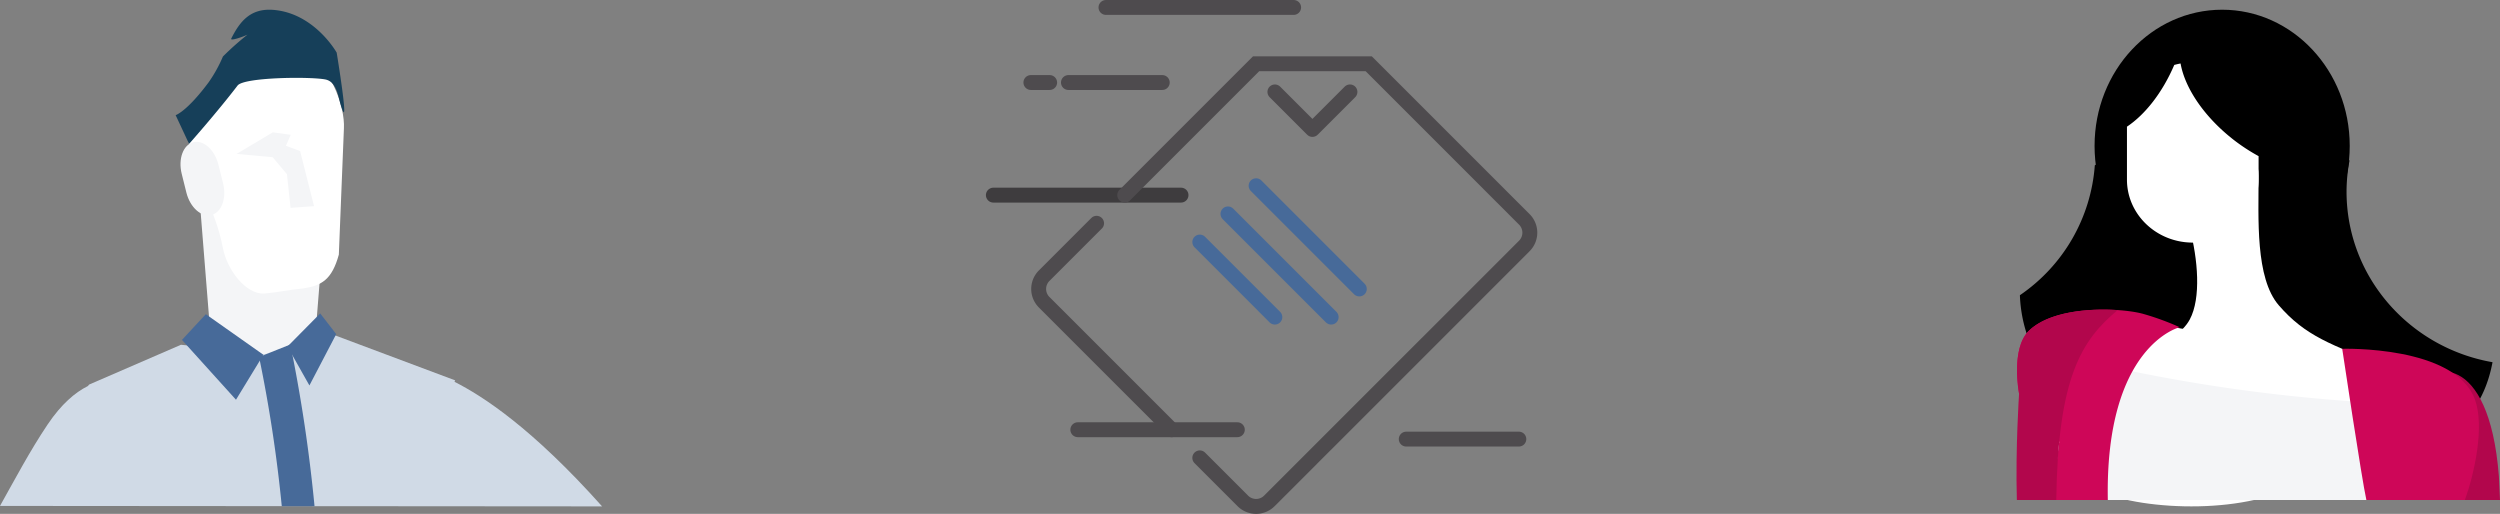 <svg xmlns="http://www.w3.org/2000/svg" width="503.345" height="103.456" viewBox="0 0 503.345 103.456">
  <rect x="0" y="0" width="503.345" height="103.456" fill="#808080" stroke="none"/>
  <g id="sendDemand" transform="translate(-1479 -1304.587)">
    <g id="demandLetter_generic" transform="translate(671.802 957.712)">
      <line id="Line_18" data-name="Line 18" x1="32.118" transform="translate(1024.203 433.394)" fill="none" stroke="#4e4b4e" stroke-linecap="round" stroke-miterlimit="10" stroke-width="3"/>
      <line id="Line_19" data-name="Line 19" x1="37.786" transform="translate(1007.198 386.161)" fill="none" stroke="#3e3c3e" stroke-linecap="round" stroke-miterlimit="10" stroke-width="3"/>
      <path id="Path_23" data-name="Path 23" d="M22.028,43.741,11.474,54.295a3.779,3.779,0,0,0,0,5.343L37.146,85.309" transform="translate(1005.953 348.088)" fill="none" stroke="#4e4b4e" stroke-linecap="round" stroke-miterlimit="10" stroke-width="3"/>
      <path id="Path_24" data-name="Path 24" d="M42.325,91.869l8.664,8.664a3.779,3.779,0,0,0,5.345,0L107.668,49.2a3.781,3.781,0,0,0,0-5.345L76.334,12.521H53.662l-26.45,26.45" transform="translate(1006.437 347.192)" fill="none" stroke="#4e4b4e" stroke-linecap="round" stroke-miterlimit="10" stroke-width="3"/>
      <path id="Path_25" data-name="Path 25" d="M56.6,18.029l7.557,7.557,7.557-7.557" transform="translate(1007.281 347.35)" fill="none" stroke="#4e4b4e" stroke-linecap="round" stroke-linejoin="round" stroke-width="3"/>
      <line id="Line_20" data-name="Line 20" x2="20.782" y2="20.782" transform="translate(1060.098 384.272)" fill="none" stroke="#476a99" stroke-linecap="round" stroke-miterlimit="10" stroke-width="3"/>
      <line id="Line_21" data-name="Line 21" x2="20.782" y2="20.782" transform="translate(1054.43 389.94)" fill="none" stroke="#476a99" stroke-linecap="round" stroke-miterlimit="10" stroke-width="3"/>
      <line id="Line_22" data-name="Line 22" x2="15.114" y2="15.114" transform="translate(1048.762 395.608)" fill="none" stroke="#476a99" stroke-linecap="round" stroke-miterlimit="10" stroke-width="3"/>
      <line id="Line_23" data-name="Line 23" x2="37.786" transform="translate(1029.87 348.375)" fill="none" stroke="#4e4b4e" stroke-linecap="round" stroke-miterlimit="10" stroke-width="3"/>
      <line id="Line_24" data-name="Line 24" x2="22.672" transform="translate(1090.327 435.283)" fill="none" stroke="#4e4b4e" stroke-linecap="round" stroke-miterlimit="10" stroke-width="3"/>
      <line id="Line_25" data-name="Line 25" x1="18.892" transform="translate(1022.313 363.49)" fill="none" stroke="#4e4b4e" stroke-linecap="round" stroke-miterlimit="10" stroke-width="3"/>
      <line id="Line_26" data-name="Line 26" x1="3.778" transform="translate(1014.755 363.49)" fill="none" stroke="#4e4b4e" stroke-linecap="round" stroke-miterlimit="10" stroke-width="3"/>
    </g>
    <g id="plaintiff" transform="translate(1479 1306.543)">
      <path id="Path_650" data-name="Path 650" d="M74.468,67.1C74.016,72.5,71.109,77.182,68.054,77.4H59.362C56.306,77.182,53.4,72.5,52.95,67.1q-1.074-13.361-2.14-26.728c-.473-5.345,1.612-16.074,6.241-19.241a11.533,11.533,0,0,1,13.312,0c4.622,3.165,6.714,13.9,6.243,19.241Q75.534,53.732,74.468,67.1" transform="translate(-10.768 -4.034)" fill="#f4f5f7"/>
      <path id="Path_651" data-name="Path 651" d="M121.225,117.594c-14.16-15.854-24.078-22.23-29.717-25.082.041-.095.084-.192.131-.293L66.794,82.911,53.22,86.966,36.44,85.051,17.951,93.064s-.1.1-.273.308C15.113,94.649,12.351,97,9.6,101.085c-3.592,5.34-6.614,11.1-9.6,16.415" transform="translate(0 -17.594)" fill="#d0dae6"/>
      <path id="Path_652" data-name="Path 652" d="M78.417,51.5c-1.39,5.042-3.467,6.242-7.148,6.8-3.5.348-4.354.693-7.854,1.04-3.711.184-7.493-4.73-8.355-9.225-1.387-7.409-5.414-13.5-6.794-20.9-.895-4.44,1.006-8.421,6.411-11.634,4.951-2.88,10.816-8.764,16.091-6.9,5.782,2.107,8.932,10.879,8.67,15.435-.343,7.579-.678,17.8-1.02,25.387" transform="translate(-10.197 -2.189)" fill="#fff"/>
      <path id="Path_653" data-name="Path 653" d="M62.9,85.987l-5.521,9.051L46.5,82.992l4.806-5.177Z" transform="translate(-9.867 -16.513)" fill="#476a99"/>
      <path id="Path_654" data-name="Path 654" d="M80.059,77.625l-6.584,6.66,4.414,7.84,5.4-10.337Z" transform="translate(-15.592 -16.473)" fill="#476a99"/>
      <path id="Path_655" data-name="Path 655" d="M44.888,21.229l2.705,5.788s5.726-6.458,9.765-11.75c1.279-1.67,14.361-1.823,17.606-1.238,2.362.421,2.638,3.457,3.179,5.214,1.941,6.292-.83-10.6-.83-10.6S72.877.7,64.565.034c-4.593-.367-6.736,2.3-8.477,5.77-.41.811,5.058-1.32,4.113-1.439a57.032,57.032,0,0,0-5.793,5.058,28.034,28.034,0,0,1-2.869,5.183c-4.434,5.96-6.652,6.622-6.652,6.622" transform="translate(-9.525 0)" fill="#163f59"/>
      <path id="Path_656" data-name="Path 656" d="M67.76,31.336l3.608.5L70.4,34.044l2.86,1.067L76.062,46.2l-4.728.343-.728-6.781-2.871-3.411-7.263-.672Z" transform="translate(-12.833 -6.65)" fill="#f4f5f7"/>
      <path id="Path_657" data-name="Path 657" d="M77.378,118.121a308.858,308.858,0,0,0-4.872-32.567q-3.147,1.262-6.291,2.523a285.531,285.531,0,0,1,4.568,30.044" transform="translate(-14.051 -18.155)" fill="#476a99"/>
      <path id="Path_658" data-name="Path 658" d="M54.707,42.136c.742,3-.306,5.848-2.348,6.354s-4.3-1.514-5.047-4.518L46.374,40.2c-.752-3,.3-5.847,2.342-6.356s4.3,1.513,5.047,4.513Z" transform="translate(-9.79 -7.165)" fill="#f4f5f7"/>
      <line id="Line_53" data-name="Line 53" x1="121.225" transform="translate(0 100)" fill="#d1dbea"/>
    </g>
    <g id="defendant" transform="translate(1885 1306.543)">
      <path id="Path_659" data-name="Path 659" d="M68.568,39.015a36.462,36.462,0,0,1,6.287.575,34.169,34.169,0,0,0-.606,6.274c0,17.187,12.69,31.445,29.39,34.357-3.022,16.293-17.557,21.031-35.07,21.031-19.7,0-35.675-8.011-35.675-27.3S48.864,39.015,68.568,39.015" transform="translate(-7.801 -9.253)"/>
      <path id="Path_660" data-name="Path 660" d="M15.977,39.946a29.7,29.7,0,0,1,14.22-3.6c16.212,0,29.355,12.87,29.355,28.744S46.409,93.832,30.2,93.832C14.331,93.832,1.442,81.5.894,66.1A34.707,34.707,0,0,0,15.977,39.946" transform="translate(-0.212 -8.619)"/>
      <path id="Path_661" data-name="Path 661" d="M20.6,27.419c0,15.142,11.5,27.418,25.685,27.418S71.974,42.561,71.974,27.419,60.473,0,46.284,0,20.6,12.274,20.6,27.419" transform="translate(-4.885)"/>
      <path id="Path_662" data-name="Path 662" d="M77.992,80.965s-12.128,23.648-26.4,26.91-34.042.2-36.081-5.5S18.467,85.45,21.729,82.6s13.861-5.711,16.714-11.01c2.327-4.322,1.633-12.231,0-18.346s-6.522-6.523-1.631-9.378,2.855-5.711,7.748-4.893,7.748-1.019,7.746,3.671c0,8.56-.7,20.581,4.077,26.092,5.3,6.115,10.49,7.97,21.609,12.231" transform="translate(-3.566 -9.209)" fill="#fff"/>
      <path id="Path_663" data-name="Path 663" d="M38.675,14.485c.42-.117.842-.214,1.272-.294.891,5.045,4.9,11,11.108,15.694a37.547,37.547,0,0,0,4.6,2.961v4.729c0,7-5.936,12.678-13.252,12.678S29.151,44.577,29.151,37.575V26.912c3.639-2.422,7.126-6.822,9.524-12.427" transform="translate(-6.914 -3.366)" fill="#fff"/>
      <path id="Path_664" data-name="Path 664" d="M90.121,116.138c6.867-10.071,2.821-22.089-8.988-24.446L18.045,80.216C6.237,77.859,2.44,89.424,5.084,101.391" transform="translate(-1.016 -18.951)" fill="#fff"/>
      <path id="Path_665" data-name="Path 665" d="M121.907,121.367c-.073-.941-.148-3.836-.224-4.8-2.023-25.734-14.391-22.572-15.809-17.719-1.741,5.959-2.383,15-2.3,22.52" transform="translate(-24.562 -22.657)" fill="#b2064c"/>
      <path id="Path_666" data-name="Path 666" d="M6.967,120.685c2.041-7.763,4.046-14.254,6.016-22.047a26.06,26.06,0,0,1,2.352-5.981,336.423,336.423,0,0,0,68.2,8.852c.148.927.259,1.886.319,2.878.346,6.435.216,9.86.146,16.3" transform="translate(-1.652 -21.975)" fill="#f4f5f7"/>
      <path id="Path_667" data-name="Path 667" d="M90.831,119.932c-.9-3.926-4.866-30.441-4.866-30.441s22.728-.7,26.715,10.184c1.994,5.444-.093,14.933-2.015,20.257" transform="translate(-20.388 -21.222)" fill="#ce0658"/>
      <path id="Path_668" data-name="Path 668" d="M32.892,82.7a53.487,53.487,0,0,0-7.214-2.649c-4.3-1.262-17.612-1.983-23.125,3.33-3.755,3.614-2,12.7-2,12.7l8.083,9.68L7.162,117.482H18.417C17.841,86.332,32.892,82.7,32.892,82.7" transform="translate(-0.034 -18.772)" fill="#ce0658"/>
      <line id="Line_54" data-name="Line 54" x2="7.373" y2="21.394" transform="translate(0.518 77.316)" fill="#6e2733"/>
      <path id="Path_669" data-name="Path 669" d="M.069,117.483C-.225,106.991.517,96.09.517,96.09s-1.755-9.09,2-12.7c3.99-3.847,12.054-4.524,17.843-4.131-7.246,6.03-12.024,13.463-12.353,38.228" transform="translate(0 -18.773)" fill="#b2064c"/>
      <line id="Line_55" data-name="Line 55" x1="7.94" transform="translate(0.069 98.71)" fill="#4d2020"/>
      <path id="Path_670" data-name="Path 670" d="M112.178,129.4h0Z" transform="translate(-21.901 -30.689)" fill="#6e2733"/>
    </g>
  </g>
</svg>
